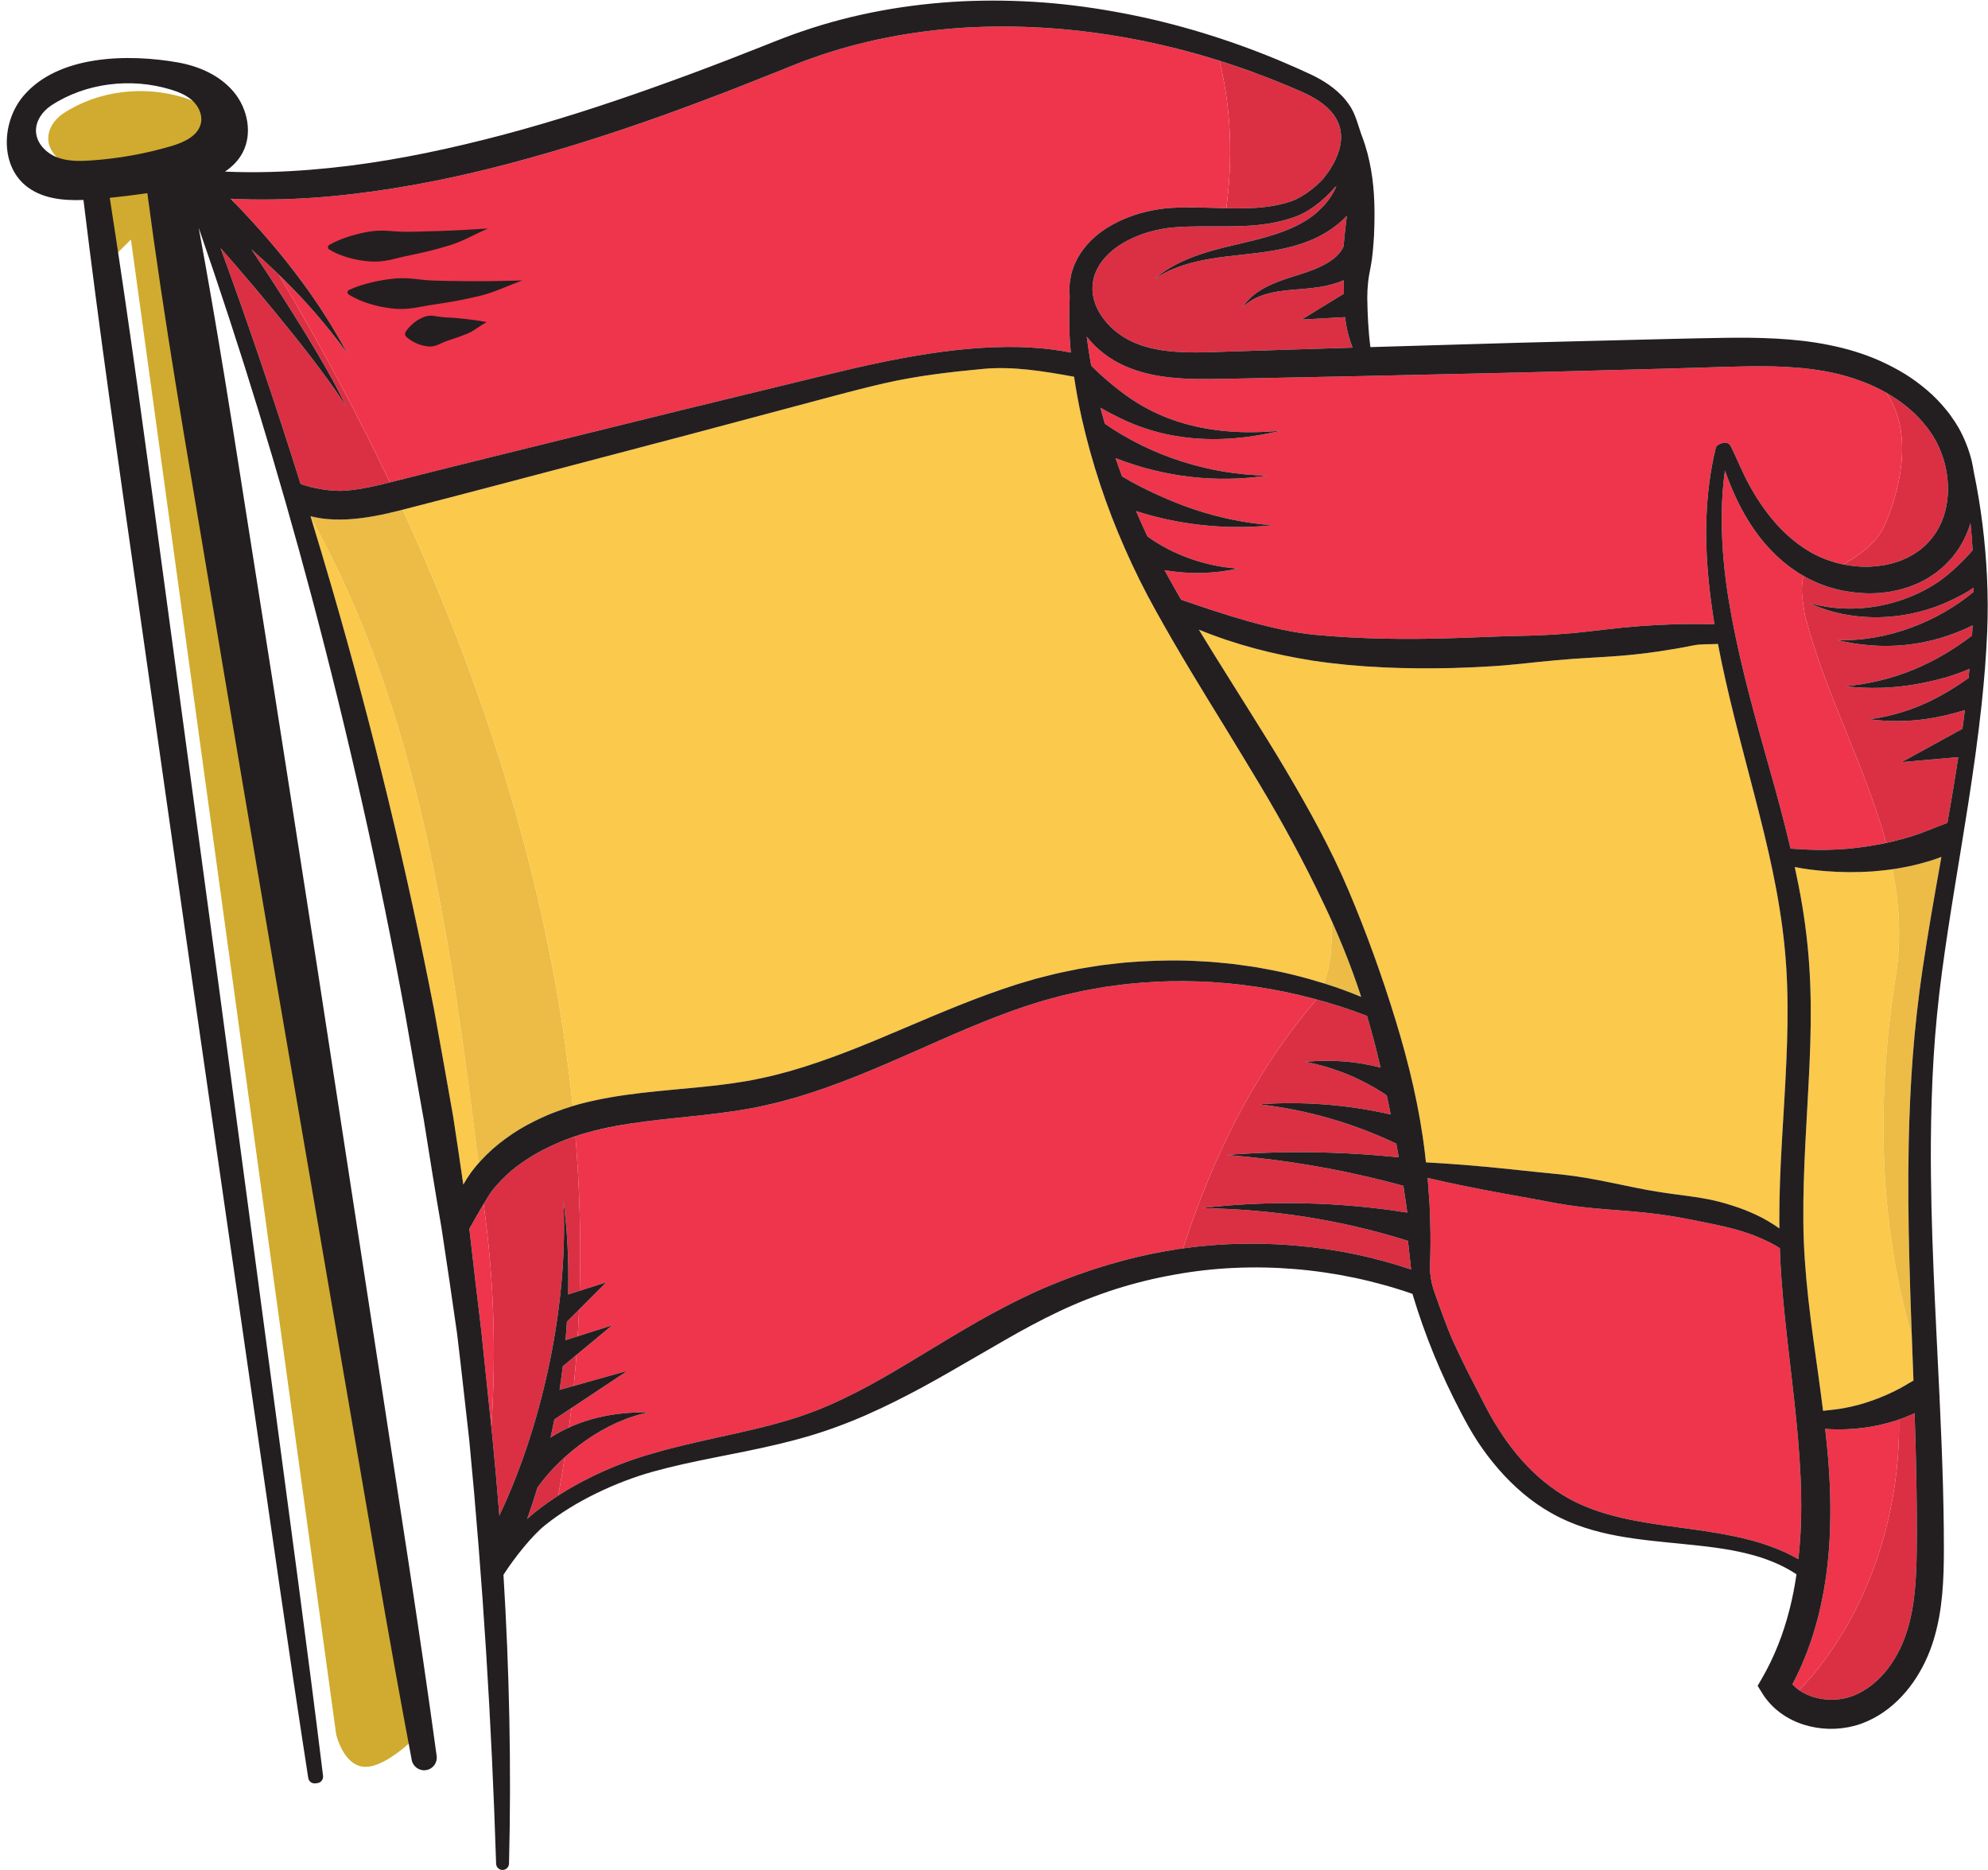<?xml version="1.0" encoding="UTF-8"?><svg xmlns="http://www.w3.org/2000/svg" xmlns:xlink="http://www.w3.org/1999/xlink" height="759.7" preserveAspectRatio="xMidYMid meet" version="1.0" viewBox="97.5 71.0 807.9 759.7" width="807.9" zoomAndPan="magnify"><g><g id="change1_1"><path d="M 820.711 440.262 C 822.391 450.625 823.438 460.996 823.773 471.477 C 824.133 481.953 823.895 492.496 823.414 503.078 C 822.492 524.238 820.52 545.578 820.59 567.219 C 820.594 568.184 820.621 569.148 820.633 570.113 C 820.551 570.055 820.473 569.988 820.391 569.93 C 817.492 567.902 814.43 566.074 811.238 564.602 C 808.051 563.121 804.785 561.812 801.469 560.793 C 798.164 559.719 794.82 558.832 791.461 558.191 C 784.734 556.895 778.016 556.32 771.461 555.234 C 764.887 554.207 758.375 552.738 751.844 551.414 C 745.312 550.074 738.762 548.883 732.141 548.18 L 722.203 547.184 L 712.27 546.141 C 705.652 545.41 699.02 544.805 692.371 544.273 C 687.25 543.883 682.129 543.504 676.984 543.246 C 676.848 542.055 676.715 540.863 676.59 539.672 C 674.414 521.207 670.047 503.051 664.598 485.309 C 659.152 467.551 652.855 450.074 645.609 432.945 C 638.363 415.793 629.289 399.504 619.898 383.641 C 615.215 375.691 610.301 367.91 605.438 360.133 L 590.871 336.871 C 588.793 333.523 586.738 330.168 584.703 326.809 C 599.473 332.891 615.113 336.898 630.883 339.398 C 649.734 342.23 668.781 342.848 687.641 342.414 C 692.355 342.285 697.066 342.07 701.766 341.805 C 706.469 341.574 711.145 341.164 715.82 340.668 C 725.164 339.641 734.492 338.734 743.855 338.234 C 748.535 337.949 753.215 337.695 757.879 337.277 C 762.543 336.867 767.191 336.312 771.824 335.629 C 776.453 334.938 781.078 334.168 785.676 333.211 C 788.801 332.578 792.301 332.82 795.656 332.629 C 796.586 337.523 797.609 342.391 798.707 347.234 C 801.062 357.703 803.719 368.098 806.418 378.418 C 811.762 399.07 817.449 419.52 820.711 440.262" fill="#fbc94b"/></g><g id="change1_2"><path d="M 232.617 310.625 C 248.922 366.844 262.746 423.809 273.922 481.312 C 276.574 495.715 279.086 510.141 281.652 524.562 C 283.07 533.793 284.449 543.035 285.777 552.281 C 286.645 550.777 287.559 549.301 288.551 547.879 C 289.613 546.398 290.766 545 291.961 543.645 C 280.645 453.066 268.227 361.051 223.883 281.375 C 226.855 291.105 229.785 300.852 232.617 310.625" fill="#fbc94b"/></g><g id="change2_1"><path d="M 261.164 278.086 C 260.754 278.191 260.344 278.301 259.93 278.406 C 253.199 280.094 246.195 281.59 238.816 282.004 C 235.129 282.188 231.34 282.133 227.5 281.512 C 226.234 281.312 224.957 281.051 223.684 280.723 C 223.75 280.941 223.816 281.156 223.883 281.375 C 268.227 361.051 280.645 453.066 291.961 543.645 C 293.773 541.578 295.707 539.633 297.73 537.801 C 301.125 534.82 304.77 532.195 308.562 529.859 C 312.383 527.582 316.344 525.609 320.395 523.883 C 323.633 522.562 326.922 521.402 330.246 520.383 C 321.844 437.082 296.594 355.082 261.164 278.086" fill="#ecbc46"/></g><g id="change1_3"><path d="M 638.699 445.18 C 637.562 442.652 636.402 440.137 635.211 437.641 C 627.469 421.336 618.859 405.445 609.496 389.828 C 604.801 382.035 600.098 374.215 595.301 366.422 C 590.523 358.613 585.676 350.82 580.957 342.918 C 576.234 335.016 571.582 327.043 567.105 318.949 C 562.598 310.883 558.418 302.445 554.672 293.938 C 547.121 276.898 541.234 259.145 537.117 240.977 C 535.863 235.379 534.836 229.73 533.984 224.059 C 522.016 221.887 509.43 219.754 497.324 220.852 C 484.043 222.086 470.004 223.691 456.895 226.719 C 450.336 228.227 443.801 229.891 437.27 231.629 L 417.578 236.883 L 378.199 247.387 L 299.371 268.141 C 286.637 271.457 273.918 274.836 261.164 278.086 C 296.594 355.082 321.844 437.082 330.246 520.383 C 331.102 520.117 331.961 519.859 332.82 519.613 C 337.062 518.488 341.27 517.594 345.488 516.848 C 353.922 515.391 362.312 514.527 370.582 513.762 C 378.848 512.996 387.004 512.285 394.996 511.164 C 398.984 510.578 402.934 509.949 406.832 509.059 C 410.758 508.289 414.637 507.211 418.52 506.176 C 434.023 501.742 449.145 495.488 464.336 488.996 C 479.531 482.535 494.938 475.953 511.027 470.844 L 517.105 469.047 C 519.121 468.414 521.203 467.98 523.246 467.434 C 527.336 466.32 531.504 465.566 535.645 464.699 C 537.723 464.316 539.816 464.016 541.902 463.668 L 545.035 463.168 L 548.184 462.801 C 550.285 462.562 552.383 462.293 554.48 462.09 L 560.805 461.629 C 569.234 461.145 577.691 461.031 586.113 461.59 C 590.328 461.742 594.52 462.273 598.719 462.656 L 604.98 463.523 C 606.023 463.676 607.07 463.809 608.109 463.98 L 611.219 464.562 C 619.465 465.988 627.59 468.062 635.57 470.535 C 638.461 462.676 638.891 454.012 638.699 445.18" fill="#fbc94b"/></g><g id="change2_2"><path d="M 650.672 476.008 C 647.266 465.52 643.219 455.234 638.699 445.18 C 638.891 454.012 638.461 462.676 635.57 470.535 C 635.629 470.555 635.684 470.57 635.742 470.586 C 640.809 472.148 645.777 473.992 650.672 476.008" fill="#ecbc46"/></g><g id="change1_4"><path d="M 868 467 C 870.258 452.051 869.328 437.895 866.547 424.156 C 863.875 424.539 861.199 424.832 858.523 425.039 C 852.117 425.488 845.719 425.426 839.363 424.934 C 835.184 424.57 830.984 424.117 826.871 423.246 C 827.992 428.383 829.016 433.551 829.883 438.758 C 831.668 449.438 832.785 460.316 833.164 471.148 C 833.57 481.984 833.336 492.777 832.863 503.492 C 831.906 524.926 830.16 546.129 830.359 567.152 C 830.477 588.121 833.551 609.016 836.516 630.172 C 837.164 634.824 837.785 639.496 838.367 644.184 C 841.262 643.859 844.113 643.621 846.941 643.078 C 850.883 642.367 854.734 641.312 858.461 639.973 C 862.195 638.672 865.797 637.055 869.266 635.258 L 871.824 633.832 C 872.656 633.32 873.48 632.801 874.34 632.344 C 874.59 632.188 874.852 632.047 875.109 631.902 C 874.891 625.891 874.664 619.871 874.441 613.855 C 860.902 567.203 860.02 516.883 868 467" fill="#fbc94b"/></g><g id="change2_3"><path d="M 873.184 535.199 C 873.438 523.496 873.949 511.785 874.832 500.094 C 875.727 488.406 877.047 476.707 878.746 465.125 C 881.016 449.707 883.742 434.414 886.453 419.16 C 885.098 419.664 883.738 420.18 882.355 420.594 C 880.781 421.039 879.219 421.539 877.637 421.938 C 873.965 422.902 870.262 423.621 866.547 424.156 C 869.328 437.895 870.258 452.051 868 467 C 860.02 516.883 860.902 567.203 874.441 613.855 C 873.477 587.719 872.637 561.504 873.184 535.199" fill="#ecbc46"/></g><g id="change3_1"><path d="M 888.176 260.789 C 887.535 257.777 886.473 254.863 885.188 252.082 C 884.84 251.402 884.531 250.691 884.156 250.027 L 882.996 248.051 C 882.145 246.762 881.289 245.441 880.289 244.234 C 878.355 241.773 876.188 239.465 873.777 237.395 C 870.773 234.785 867.465 232.484 863.945 230.496 C 874.551 245.465 870.621 266.914 864 283 C 860.66 291.348 853.914 295.98 846.688 300.344 C 849.02 300.82 851.391 301.062 853.746 301.215 C 855.297 301.23 856.848 301.309 858.383 301.152 C 859.91 301.113 861.402 300.852 862.902 300.66 C 863.406 300.594 863.902 300.484 864.398 300.359 C 865.395 300.113 866.422 299.965 867.371 299.609 L 869.52 298.93 L 871.57 298.055 C 871.906 297.902 872.262 297.777 872.59 297.609 L 873.551 297.074 C 874.188 296.707 874.867 296.414 875.473 296.004 L 877.273 294.773 L 877.727 294.469 L 878.137 294.117 L 878.953 293.41 C 880.113 292.531 881.016 291.402 882.02 290.371 C 882.891 289.234 883.828 288.137 884.539 286.871 C 887.641 281.98 889.062 275.969 889.156 269.902 C 889.145 266.859 888.82 263.797 888.176 260.789" fill="#db3044"/></g><g id="change4_1"><path d="M 864 283 C 870.621 266.914 874.551 245.465 863.945 230.496 C 861.84 229.305 859.66 228.227 857.426 227.258 C 851.422 224.703 845.141 222.852 838.602 221.738 C 832.074 220.586 825.383 220.074 818.625 219.879 C 811.863 219.691 805.023 219.871 798.117 220.055 C 791.199 220.258 784.223 220.531 777.273 220.695 L 735.535 221.82 C 721.625 222.219 707.711 222.52 693.801 222.832 L 652.059 223.766 L 610.316 224.617 C 603.34 224.758 596.445 224.914 589.402 224.988 C 582.336 225.039 575.02 224.898 567.605 223.582 C 563.906 222.93 560.195 221.93 556.598 220.523 C 552.969 219.117 549.41 217.152 546.281 214.773 C 543.637 212.773 541.23 210.438 539.145 207.797 C 539.348 209.371 539.559 210.945 539.789 212.516 C 540.141 214.867 540.531 217.215 540.957 219.555 C 545.578 224.266 552.277 229.777 557.227 233.098 C 562.895 236.91 569.141 239.977 575.777 242.145 C 582.41 244.324 589.402 245.652 596.512 246.234 C 603.629 246.816 610.855 246.668 618.062 245.969 C 611.023 247.652 603.812 248.816 596.477 249.234 C 589.148 249.648 581.695 249.301 574.312 247.961 C 566.93 246.637 559.645 244.266 552.77 240.918 C 549.684 239.418 547.137 238.098 544.734 236.648 C 544.938 237.422 545.121 238.199 545.328 238.969 C 545.699 240.371 546.102 241.766 546.496 243.16 C 565.277 256.148 588.504 263.809 612.512 264.223 C 591.773 267.289 570.945 264.938 550.859 257.152 C 551.711 259.637 552.586 262.109 553.504 264.566 C 562.062 269.715 573.496 274.828 582.559 277.879 C 592.785 281.316 603.547 283.562 614.547 284.398 C 603.574 285.566 592.336 285.32 581.18 283.719 C 573.781 282.648 566.414 280.969 559.176 278.641 C 560.672 282.113 562.223 285.562 563.832 288.98 C 574.105 296.305 586.922 301.051 600.574 302.004 C 591.062 304.125 580.871 304.395 570.75 302.664 C 572.699 306.289 574.746 309.855 576.816 313.477 C 577.039 313.863 577.27 314.246 577.492 314.637 C 594.363 320.469 615.023 327.359 632.188 328.941 C 650.434 330.633 668.84 330.879 687.309 330.277 C 696.547 330.047 705.801 329.516 715.098 329.359 C 724.395 329.211 733.688 328.656 742.938 327.562 C 747.562 327.051 752.184 326.449 756.816 326 C 761.449 325.531 766.098 325.184 770.758 324.941 C 775.422 324.707 780.09 324.527 784.781 324.527 C 787.93 324.512 791.082 324.543 794.246 324.676 C 793.742 321.617 793.277 318.551 792.875 315.469 C 791.461 304.766 790.645 293.922 790.926 283.059 C 791.191 272.859 792.387 262.641 794.836 252.707 C 795.098 251.645 799.422 249.398 800.871 252.309 C 803.664 257.906 805.883 263.73 808.934 269.051 C 812.219 274.934 816.105 280.367 820.527 285.145 C 822.773 287.504 825.168 289.672 827.707 291.613 C 828.336 292.109 829.008 292.543 829.648 293.012 C 830.297 293.477 830.945 293.934 831.637 294.328 L 833.668 295.566 L 835.75 296.625 C 836.098 296.797 836.438 296.984 836.789 297.148 L 837.871 297.594 C 838.598 297.883 839.309 298.199 840.035 298.473 C 841.535 298.914 842.984 299.504 844.52 299.824 C 845.234 300.023 845.961 300.191 846.688 300.344 C 853.914 295.98 860.66 291.348 864 283" fill="#ef354b"/></g><g id="change3_2"><path d="M 640.031 147.039 L 640.098 147.102 C 640.273 146.906 640.438 146.707 640.609 146.512 C 640.344 147.199 640.039 147.887 639.703 148.566 C 638.93 150.07 637.953 151.523 636.871 152.926 C 635.77 154.316 634.508 155.617 633.164 156.855 C 627.777 161.789 620.457 164.859 612.766 167.105 C 605.051 169.375 596.855 170.832 588.832 173.203 C 584.828 174.391 580.871 175.805 577.102 177.609 C 575.223 178.523 573.395 179.531 571.641 180.648 C 569.898 181.785 568.242 183.035 566.684 184.387 C 573.52 179.684 581.523 177.469 589.512 176.129 C 597.535 174.773 605.738 174.336 614.086 172.961 C 618.258 172.27 622.469 171.344 626.637 169.941 C 628.715 169.223 630.766 168.41 632.824 167.418 C 634.852 166.398 636.824 165.254 638.715 163.941 C 640.582 162.609 642.391 161.152 644.066 159.508 C 644.328 159.242 644.582 158.973 644.84 158.703 C 644.594 161.035 644.316 163.375 644.02 165.727 C 643.82 167.512 643.648 169.309 643.504 171.117 C 643.012 172.234 642.312 173.316 641.367 174.34 C 640.242 175.566 638.793 176.699 637.145 177.703 C 633.84 179.719 629.836 181.211 625.688 182.512 C 621.445 183.832 617.027 185.176 612.875 187.195 C 608.742 189.188 604.836 192.039 602.484 195.859 C 605.645 192.672 609.742 190.977 613.891 190.02 C 618.07 189.051 622.383 188.742 626.812 188.402 C 631.34 188.035 636.008 187.488 640.801 185.926 C 641.723 185.621 642.645 185.262 643.566 184.863 C 643.57 185.047 643.578 185.227 643.582 185.41 L 643.648 190.312 L 626.488 200.832 L 644.109 199.855 C 644.328 201.797 644.645 203.738 645.121 205.664 C 645.656 207.891 646.328 210.102 647.18 212.242 L 610.027 213.41 L 589.203 214.09 C 582.371 214.281 575.699 214.246 569.371 213.246 C 566.207 212.754 563.156 211.98 560.254 210.914 C 557.371 209.859 554.758 208.477 552.305 206.699 C 547.43 203.191 543.562 198.238 542.102 192.863 C 541.867 192.199 541.824 191.512 541.664 190.836 C 541.562 190.156 541.535 189.477 541.465 188.793 C 541.508 188.113 541.457 187.43 541.539 186.746 C 541.645 186.062 541.738 185.379 541.82 184.691 C 542.402 181.996 543.609 179.438 545.355 177.125 C 547.098 174.816 549.34 172.754 551.883 170.996 C 554.457 169.266 557.297 167.828 560.27 166.656 C 563.238 165.469 566.379 164.637 569.547 164.055 C 571.137 163.727 572.711 163.578 574.348 163.398 L 576.844 163.207 L 579.367 163.09 C 586.125 162.824 593.066 163.086 600.184 162.91 C 607.273 162.766 614.633 162.059 621.727 159.797 C 622.617 159.488 623.465 159.238 624.391 158.875 C 625.328 158.52 626.203 158.094 627.07 157.656 C 628.781 156.762 630.379 155.746 631.895 154.641 C 634.922 152.43 637.633 149.875 640.031 147.039" fill="#db3044"/></g><g id="change3_3"><path d="M 238.016 270.348 C 243.883 269.84 249.887 268.547 255.965 266.996 C 242.195 238.043 227.016 209.836 210.789 182.57 C 210.324 182.121 209.871 181.664 209.406 181.219 C 206.23 178.176 202.98 175.215 199.68 172.324 C 199.832 172.551 199.984 172.773 200.137 173.004 C 204.715 179.816 209.195 186.68 213.586 193.598 C 217.973 200.52 222.305 207.473 226.465 214.531 C 230.598 221.598 234.695 228.719 238.105 236.152 C 233.816 229.199 228.918 222.688 223.98 216.211 C 219.016 209.75 213.895 203.414 208.727 197.121 C 203.559 190.832 198.305 184.605 192.984 178.465 C 191.051 176.227 189.102 174.008 187.145 171.805 C 198.73 203.48 209.586 235.434 219.66 267.641 C 224.789 269.473 232.555 270.824 238.016 270.348" fill="#db3044"/></g><g id="change3_4"><path d="M 639.586 117.742 C 636.984 114.113 632.867 111.32 628.402 109.16 L 626.691 108.363 L 624.859 107.574 L 621.191 105.992 C 618.73 104.973 616.266 103.969 613.793 102.984 C 606.973 100.324 600.062 97.906 593.086 95.707 C 597.902 115.266 598.5 135.621 595.848 155.59 C 597.27 155.621 598.691 155.652 600.102 155.656 C 603.5 155.652 606.867 155.578 610.164 155.262 C 613.465 154.938 616.699 154.387 619.828 153.512 C 620.59 153.277 621.422 153.062 622.125 152.816 C 622.824 152.582 623.523 152.266 624.227 151.949 C 625.621 151.281 627 150.477 628.328 149.578 C 630.984 147.777 633.461 145.617 635.645 143.215 L 637.836 145.129 L 635.574 143.156 C 638.75 139.281 641.18 134.809 642.129 130.285 C 643.09 125.746 642.207 121.34 639.586 117.742" fill="#db3044"/></g><g id="change4_2"><path d="M 593.086 95.707 C 579.77 91.512 566.199 88.172 552.465 85.848 C 531.551 82.262 510.277 81.008 489.207 82.242 C 468.152 83.59 447.273 87.547 427.516 94.633 C 426.285 95.078 425.039 95.496 423.816 95.969 L 420.16 97.406 C 417.754 98.34 415.184 99.398 412.691 100.398 C 407.672 102.414 402.641 104.41 397.598 106.379 C 387.512 110.312 377.367 114.137 367.16 117.801 C 346.734 125.094 326.027 131.738 304.977 137.32 C 283.934 142.914 262.484 147.277 240.727 149.84 C 229.852 151.121 218.891 151.898 207.895 152.031 C 202.527 152.102 197.148 152.02 191.77 151.773 C 192.113 152.309 192.453 152.844 192.797 153.379 C 194.914 155.559 197.016 157.758 199.07 159.988 C 204.203 165.547 209.141 171.273 213.84 177.176 C 218.531 183.086 223.02 189.133 227.172 195.395 C 231.324 201.656 235.18 208.086 238.719 214.656 C 234.332 208.613 229.68 202.801 224.793 197.223 C 220.328 192.129 215.621 187.27 210.789 182.57 C 227.016 209.836 242.195 238.043 255.965 266.996 C 256.297 266.91 256.625 266.828 256.957 266.742 C 270.117 263.379 283.316 260.16 296.496 256.867 L 375.637 237.344 L 435.039 222.895 C 441.672 221.277 448.34 219.727 455.051 218.328 C 468.477 215.543 482.086 213.273 495.898 212.355 C 502.805 211.934 509.754 211.762 516.703 212.223 C 522.062 212.527 527.422 213.188 532.711 214.254 C 532.68 213.973 532.637 213.691 532.609 213.41 C 531.895 206.395 531.957 198.715 532.211 191.355 C 532.145 190.551 532.102 189.742 532.062 188.938 C 532.121 187.887 532.113 186.816 532.258 185.777 L 532.492 184.387 L 532.781 182.676 C 533.766 178.578 535.734 174.777 538.27 171.617 C 540.809 168.441 543.852 165.852 547.09 163.746 C 550.355 161.68 553.805 160.062 557.344 158.781 C 560.875 157.488 564.523 156.621 568.211 156.051 C 570.039 155.73 571.938 155.59 573.766 155.449 L 576.477 155.316 L 579.172 155.262 C 584.848 155.199 590.398 155.469 595.848 155.59 C 598.5 135.621 597.902 115.266 593.086 95.707" fill="#ef354b"/></g><g id="change4_3"><path d="M 191.219 151.75 C 191.75 152.289 192.27 152.84 192.797 153.379 C 192.453 152.844 192.113 152.309 191.77 151.773 C 191.586 151.766 191.402 151.762 191.219 151.75" fill="#ef354b"/></g><g id="change3_5"><path d="M 322.773 647.688 C 322.293 650.141 321.781 652.59 321.238 655.031 C 323.676 653.492 326.172 652.156 328.719 650.992 C 329.066 648.359 329.398 645.723 329.703 643.086 L 322.773 647.688" fill="#db3044"/></g><g id="change3_6"><path d="M 326.219 626.094 C 326.016 627.766 325.801 629.438 325.566 631.105 C 325.352 632.637 325.125 634.164 324.891 635.691 L 330.672 634.066 C 331.082 629.883 331.434 625.695 331.746 621.508 L 326.219 626.094" fill="#db3044"/></g><g id="change4_4"><path d="M 561.41 470.254 L 555.363 470.801 C 553.352 471.031 551.348 471.328 549.344 471.59 L 546.332 471.996 L 543.348 472.527 C 541.355 472.895 539.359 473.215 537.379 473.617 C 533.438 474.523 529.469 475.309 525.59 476.441 C 523.645 476.996 521.676 477.441 519.754 478.086 L 513.961 479.91 C 506.273 482.508 498.676 485.477 491.121 488.637 C 483.559 491.789 476.051 495.199 468.461 498.527 C 453.312 505.211 437.859 511.848 421.578 516.715 C 417.484 517.863 413.395 519.047 409.207 519.922 C 405.051 520.922 400.828 521.648 396.641 522.312 C 388.254 523.59 379.922 524.406 371.723 525.266 C 357.734 526.73 343.988 528.41 331.363 532.617 C 333.051 553.504 333.652 574.457 333.082 595.426 L 343.867 591.992 L 332.816 603.043 C 332.668 606.668 332.488 610.289 332.266 613.914 L 346.266 609.457 L 331.746 621.508 C 331.434 625.695 331.082 629.883 330.672 634.066 L 352.52 627.934 L 329.703 643.086 C 329.398 645.723 329.066 648.359 328.719 650.992 C 338.797 646.395 349.703 644.621 361.172 644.809 C 348.887 647.211 336.66 654.32 327.008 663.051 C 326.199 668.258 325.305 673.461 324.34 678.66 C 328.383 676.047 332.566 673.672 336.855 671.527 C 344.617 667.641 352.727 664.438 361.062 661.988 C 369.328 659.5 377.688 657.566 385.984 655.719 C 394.285 653.879 402.535 652.117 410.625 650.023 C 414.656 648.934 418.656 647.785 422.578 646.48 C 426.488 645.137 430.348 643.707 434.129 642.047 C 441.711 638.766 449.07 634.922 456.324 630.801 C 463.57 626.66 470.727 622.266 477.969 617.902 C 485.203 613.52 492.516 609.137 500.051 605.012 C 507.602 600.922 515.332 597.008 523.359 593.629 C 539.402 586.898 556.145 581.805 573.309 578.973 C 574.957 578.691 576.613 578.445 578.27 578.215 C 590.223 541.316 607.211 506.457 632.57 477.086 C 609.41 470.781 585.266 468.348 561.41 470.254" fill="#ef354b"/></g><g id="change3_7"><path d="M 669.684 575.141 C 642.48 566.559 615.004 562.344 585.93 561.82 C 613.41 558.637 641.578 559.223 669.395 563.66 L 669.094 561.367 L 668.105 554.648 C 668.02 554.027 667.922 553.41 667.828 552.789 C 644.504 546.387 620.391 542.152 595.918 540.246 C 619.07 538.473 642.539 538.785 665.953 541.219 C 665.617 539.359 665.277 537.5 664.938 535.641 C 647.691 527.41 628.801 521.91 609.215 519.652 C 626.863 518.383 644.938 519.742 662.656 523.785 C 662.145 521.203 661.637 518.625 661.07 516.055 C 651.363 509.469 640.012 504.684 627.832 502.379 C 638.547 501.504 648.43 502.039 658.562 504.777 C 658.293 503.664 658.016 502.551 657.75 501.438 C 657.203 499.242 656.727 497.031 656.129 494.855 L 654.355 488.309 C 653.938 486.785 653.492 485.27 653.051 483.754 C 646.336 481.184 639.496 478.969 632.57 477.086 C 607.211 506.457 590.223 541.316 578.27 578.215 C 585.223 577.234 592.227 576.645 599.238 576.391 C 603.582 576.273 607.926 576.23 612.27 576.383 C 614.441 576.41 616.605 576.566 618.777 576.66 C 620.941 576.836 623.109 576.941 625.27 577.18 C 641.266 578.637 655.773 581.672 670.961 586.762 C 670.547 582.879 670.133 579.004 669.684 575.141" fill="#db3044"/></g><g id="change3_8"><path d="M 315.961 675.277 C 314.668 679.578 313.258 683.855 311.727 688.102 C 312.734 687.215 313.754 686.344 314.793 685.504 C 317.863 683.051 321.059 680.777 324.34 678.66 C 325.305 673.461 326.199 668.258 327.008 663.051 C 322.754 666.898 318.996 671.062 315.961 675.277" fill="#db3044"/></g><g id="change4_5"><path d="M 294.027 560.195 C 292.176 563.289 290.016 567.055 288.242 570.23 L 290.496 589.859 L 293.094 611.664 L 297.18 650.844 C 299.16 620.855 298.293 590.641 294.027 560.195" fill="#ef354b"/></g><g id="change3_9"><path d="M 331.363 532.617 C 329.215 533.336 327.098 534.117 325.016 534.988 C 321.457 536.516 317.973 538.18 314.672 540.113 C 311.398 542.086 308.234 544.199 305.352 546.617 C 302.496 549.055 299.91 551.738 297.582 554.609 C 296.887 555.516 295.562 557.625 294.027 560.195 C 298.293 590.641 299.16 620.855 297.18 650.844 L 297.648 655.344 C 298.684 665.809 299.609 676.285 300.426 686.773 C 303.898 679.457 306.996 671.914 309.75 664.227 C 313.738 653.09 317.035 641.648 319.664 630.031 C 322.277 618.414 324.23 606.613 325.43 594.715 C 326.617 582.812 327.062 570.805 326.457 558.789 C 328.059 570.711 328.625 582.801 328.426 594.891 C 328.41 595.566 328.391 596.242 328.371 596.922 L 333.082 595.426 C 333.652 574.457 333.051 553.504 331.363 532.617" fill="#db3044"/></g><g id="change3_10"><path d="M 327.898 607.965 C 327.742 610.473 327.551 612.98 327.332 615.484 L 332.266 613.914 C 332.488 610.289 332.668 606.668 332.816 603.043 L 327.898 607.965" fill="#db3044"/></g><g id="change4_6"><path d="M 822.488 701.469 C 820.359 700.512 818.195 699.645 816 698.906 C 814.91 698.516 813.812 698.145 812.707 697.816 C 811.605 697.461 810.496 697.145 809.383 696.852 C 800.48 694.48 791.461 693.145 782.562 691.938 C 773.664 690.75 764.848 689.609 756.359 687.629 C 747.887 685.66 739.758 682.824 732.641 678.414 C 725.504 674.008 719.172 668.27 713.77 661.699 C 711.062 658.418 708.598 654.926 706.312 651.305 L 704.625 648.57 L 703.016 645.785 L 701.488 642.949 L 699.945 639.988 L 693.875 628.129 C 691.887 624.172 689.977 620.191 688.145 616.191 C 685.777 611.02 682.395 601.586 680.297 595.562 C 679.062 592.023 678.508 588.293 678.652 584.551 C 678.875 578.852 678.91 573.137 678.711 567.43 C 678.629 565.113 678.582 562.789 678.469 560.473 L 677.973 553.531 C 677.902 552.211 677.793 550.895 677.672 549.582 C 682.168 550.633 686.68 551.598 691.191 552.543 C 697.719 553.895 704.262 555.168 710.816 556.32 L 720.645 558.098 L 730.465 559.922 C 737.02 561.102 743.641 561.789 750.285 562.328 C 756.926 562.887 763.59 563.301 770.188 564.152 C 776.809 564.957 783.277 566.188 789.602 567.508 C 795.945 568.75 802.184 570.066 808.117 572.152 C 811.109 573.145 813.953 574.426 816.766 575.809 C 818.152 576.504 819.492 577.273 820.809 578.098 C 820.867 579.887 820.918 581.68 821.008 583.465 C 821.297 588.871 821.707 594.258 822.203 599.617 C 823.227 610.34 824.477 620.98 825.703 631.547 C 826.922 642.117 828.078 652.621 828.773 663.098 C 829.496 673.559 829.77 683.973 829.188 694.309 C 828.992 697.703 828.715 701.094 828.352 704.461 C 826.438 703.371 824.48 702.371 822.488 701.469" fill="#ef354b"/></g><g id="change4_7"><path d="M 869.242 647.699 C 866.625 648.602 863.965 649.367 861.281 649.977 C 856.844 650.938 852.344 651.492 847.852 651.676 C 844.977 651.766 842.086 651.797 839.23 651.492 C 839.629 655.055 840.004 658.625 840.32 662.211 C 841.273 673.004 841.598 683.949 841.105 694.91 C 840.617 705.875 839.148 716.887 836.426 727.688 C 834.02 737.195 830.578 746.547 825.906 755.312 C 826.734 756.191 827.672 756.988 828.688 757.699 C 855.66 729.309 869.859 687.777 869.242 647.699" fill="#ef354b"/></g><g id="change3_11"><path d="M 876.328 674.93 C 876.18 665.02 875.902 655.094 875.57 645.16 L 874.262 645.762 C 872.613 646.484 870.938 647.113 869.242 647.699 C 869.859 687.777 855.66 729.309 828.688 757.699 C 830.34 758.848 832.211 759.766 834.23 760.402 C 838.645 761.824 843.637 761.941 848.145 760.77 C 849.281 760.465 850.34 760.102 851.438 759.629 C 852.543 759.152 853.621 758.605 854.672 757.992 C 856.77 756.77 858.738 755.266 860.559 753.551 C 864.207 750.117 867.215 745.82 869.52 741.145 C 871.828 736.473 873.355 731.355 874.41 726.016 C 875.449 720.684 875.945 715.137 876.203 709.5 C 876.465 703.867 876.457 698.082 876.477 692.293 C 876.473 686.512 876.43 680.723 876.328 674.93" fill="#db3044"/></g><g id="change4_8"><path d="M 830.516 305.02 L 828.648 303.945 L 826.297 302.355 C 825.5 301.84 824.754 301.262 824.012 300.676 C 823.277 300.086 822.512 299.531 821.805 298.91 C 818.953 296.449 816.352 293.754 813.969 290.91 C 809.258 285.184 805.527 278.844 802.555 272.301 C 801.023 268.973 799.688 265.586 798.5 262.164 C 798.258 263.926 798.039 265.691 797.859 267.461 C 797.352 272.656 797.156 277.887 797.191 283.117 C 797.281 293.582 798.289 304.047 799.965 314.434 C 803.367 335.211 808.855 355.711 814.625 376.191 C 817.516 386.445 820.438 396.73 823.055 407.145 C 823.777 410.023 824.484 412.914 825.172 415.809 C 830.016 416.074 834.812 416.406 839.645 416.293 C 845.594 416.191 851.523 415.656 857.352 414.711 C 859.59 414.367 861.805 413.938 864.004 413.465 C 855.633 382.52 839.375 353.211 831 321 C 830.238 315.672 828.906 310.348 830.516 305.02" fill="#ef354b"/></g><g id="change3_12"><path d="M 878.531 409.348 L 882.531 407.789 C 883.855 407.27 885.152 406.711 886.5 406.238 C 887.297 405.93 888.094 405.621 888.898 405.328 C 889.434 402.289 889.957 399.25 890.473 396.211 C 891.465 390.344 892.426 384.477 893.328 378.602 L 870.316 380.645 L 895.008 367.094 C 895.355 364.562 895.691 362.031 896.016 359.5 C 890.84 361.094 885.562 362.367 880.23 363.117 C 872.504 364.223 864.766 364.188 857.297 363.25 C 864.762 362.188 871.965 360.223 878.637 357.332 C 885.32 354.453 891.496 350.707 897.414 346.52 L 897.48 346.652 C 897.613 345.363 897.738 344.07 897.859 342.781 C 890.902 345.711 884.574 347.453 876.645 348.895 C 866.84 350.691 856.918 350.934 847.32 349.809 C 856.949 348.934 866.309 346.684 874.98 343.129 C 883.641 339.594 891.609 334.816 898.902 329.23 C 898.938 328.594 898.992 327.961 899.027 327.324 C 899.07 326.578 899.102 325.836 899.137 325.09 C 881.238 333.941 862.527 335.438 844.023 331.031 C 864.188 331.844 885.121 323.535 899.539 311.473 C 899.547 310.902 899.543 310.336 899.543 309.766 C 896.547 311.895 893.484 313.445 889.645 315.234 C 883.508 318.086 877.059 319.965 870.551 320.965 C 864.039 321.957 857.457 322.051 851.047 321.234 C 844.641 320.418 838.395 318.668 832.703 315.922 C 838.758 317.734 845.031 318.434 851.195 318.238 C 857.363 318.043 863.438 316.965 869.195 315.117 C 874.953 313.27 880.398 310.66 885.258 307.375 C 889.539 304.484 895.52 298.895 899.145 294.543 C 898.941 290.871 898.652 287.203 898.277 283.551 C 897.32 286.742 895.984 289.844 894.203 292.754 C 893.207 294.523 891.941 296.145 890.66 297.727 C 889.262 299.207 887.922 300.766 886.312 302.016 L 885.145 302.996 L 884.555 303.484 L 883.93 303.914 L 881.406 305.609 C 880.562 306.16 879.648 306.586 878.77 307.07 L 877.43 307.766 C 876.98 307.984 876.512 308.152 876.051 308.348 L 873.273 309.453 L 870.434 310.305 C 869.488 310.617 868.527 310.805 867.562 310.996 C 866.602 311.176 865.645 311.426 864.676 311.539 C 862.738 311.77 860.805 312.043 858.863 312.031 C 856.922 312.145 854.996 312.004 853.07 311.906 C 849.238 311.539 845.43 310.949 841.762 309.809 C 839.898 309.34 838.125 308.582 836.328 307.918 C 835.445 307.539 834.582 307.113 833.711 306.711 L 832.41 306.094 C 831.984 305.867 831.57 305.621 831.148 305.387 L 830.516 305.02 C 828.906 310.348 830.238 315.672 831 321 C 839.375 353.211 855.633 382.52 864.004 413.465 C 867.543 412.707 871.031 411.812 874.441 410.75 C 875.824 410.324 877.172 409.809 878.531 409.348" fill="#db3044"/></g><g id="change5_1"><path d="M 166.273 142.375 L 267.586 775.637 C 267.586 775.637 255.062 788.836 246.086 788.836 C 237.105 788.836 234.113 775.637 234.113 775.637 L 150.711 168.312 L 144.027 174.996 L 136.348 146.512 L 166.273 142.375" fill="#d0ab2f"/></g><g id="change5_2"><path d="M 125.52 138.031 C 121.137 136.297 117.328 132.336 117.117 127.625 C 116.926 123.359 119.711 119.391 123.281 117.043 C 137.375 107.777 155.855 105.668 171.891 110.562 C 175.07 111.531 178.246 112.809 180.699 115.055 C 183.152 117.297 184.777 120.676 184.191 123.949 C 183.234 129.312 177.281 132.016 172.055 133.551 C 161.449 136.668 150.508 138.621 139.48 139.371 C 134.777 139.691 129.902 139.766 125.52 138.031" fill="#d0ab2f"/></g><g id="change6_1"><path d="M 278.145 199.914 C 276.727 199.859 275.27 199.531 273.836 199.336 C 272.395 199.133 271.004 199.285 269.664 199.828 C 268.324 200.359 267.016 201.113 265.738 202.125 C 264.582 203.066 263.445 204.172 262.379 205.777 C 262.164 206.102 262.082 206.496 262.133 206.883 C 262.184 207.266 262.367 207.629 262.66 207.883 C 264.109 209.156 265.492 209.926 266.852 210.531 C 268.352 211.176 269.812 211.559 271.246 211.723 C 272.68 211.898 274.062 211.684 275.398 211.113 C 276.734 210.547 278.055 209.852 279.41 209.43 C 282.117 208.582 284.812 207.617 287.492 206.539 C 290.172 205.441 292.691 203.176 295.34 201.867 C 292.441 201.293 289.574 200.953 286.703 200.594 C 283.836 200.25 280.98 200.023 278.145 199.914 Z M 287.445 185.238 L 283.008 185.172 L 278.582 185.125 L 274.168 185.012 C 272.695 184.965 271.227 184.852 269.754 184.723 L 265.352 184.254 C 262.426 183.938 259.52 183.945 256.598 184.301 C 255.141 184.477 253.676 184.676 252.211 184.953 C 250.742 185.211 249.27 185.512 247.789 185.902 C 246.309 186.27 244.816 186.691 243.316 187.215 C 241.984 187.676 240.645 188.172 239.285 188.836 C 238.961 188.996 238.742 189.328 238.719 189.691 L 238.719 189.695 C 238.695 190.07 238.875 190.434 239.191 190.633 C 241.902 192.348 244.691 193.469 247.504 194.379 C 249 194.844 250.508 195.223 252.016 195.555 C 253.527 195.863 255.047 196.098 256.566 196.301 C 258.086 196.465 259.605 196.551 261.129 196.531 C 262.648 196.492 264.168 196.344 265.684 196.129 C 268.711 195.652 271.719 195.004 274.727 194.598 L 279.23 193.895 L 283.715 193.121 L 288.172 192.191 L 292.605 191.195 C 298.496 189.746 304.109 186.957 309.812 184.949 C 303.793 185.086 297.836 185.262 291.891 185.238 Z M 231.277 172.344 C 233.836 173.922 236.445 174.906 239.07 175.684 C 240.469 176.078 241.867 176.387 243.273 176.652 C 244.68 176.891 246.086 177.055 247.492 177.191 C 248.898 177.289 250.305 177.305 251.703 177.219 C 253.105 177.113 254.492 176.898 255.879 176.621 C 258.641 176.02 261.375 175.246 264.121 174.719 L 268.227 173.836 L 272.312 172.891 L 276.363 171.797 L 280.387 170.637 C 285.723 168.98 290.723 166.012 295.852 163.828 C 290.312 164.16 284.844 164.535 279.379 164.723 L 275.293 164.887 L 271.215 164.988 L 267.148 165.109 L 263.094 165.172 C 261.742 165.184 260.387 165.129 259.031 165.062 L 254.973 164.773 C 252.27 164.586 249.609 164.719 246.949 165.203 C 245.621 165.441 244.289 165.711 242.957 166.055 C 241.625 166.379 240.289 166.746 238.949 167.203 C 237.605 167.637 236.258 168.133 234.902 168.727 C 233.707 169.246 232.5 169.809 231.285 170.535 C 230.984 170.715 230.797 171.047 230.793 171.398 L 230.789 171.449 C 230.785 171.812 230.969 172.156 231.277 172.344 Z M 897.48 346.652 C 897.613 345.363 897.738 344.07 897.859 342.781 C 890.902 345.711 884.574 347.453 876.645 348.895 C 866.84 350.691 856.918 350.934 847.32 349.809 C 856.949 348.934 866.309 346.684 874.98 343.129 C 883.641 339.594 891.609 334.816 898.902 329.23 C 898.938 328.594 898.992 327.961 899.027 327.324 C 899.07 326.578 899.102 325.836 899.137 325.09 C 881.238 333.941 862.527 335.438 844.023 331.031 C 864.188 331.844 885.121 323.535 899.539 311.473 C 899.547 310.902 899.543 310.336 899.543 309.766 C 896.547 311.895 893.484 313.445 889.645 315.234 C 883.508 318.086 877.059 319.965 870.551 320.965 C 864.039 321.957 857.457 322.051 851.047 321.234 C 844.641 320.418 838.395 318.668 832.703 315.922 C 838.758 317.734 845.031 318.434 851.195 318.238 C 857.363 318.043 863.438 316.965 869.195 315.117 C 874.953 313.27 880.398 310.66 885.258 307.375 C 889.539 304.484 895.52 298.895 899.145 294.543 C 898.941 290.871 898.652 287.203 898.277 283.551 C 897.32 286.742 895.984 289.844 894.203 292.754 C 893.207 294.523 891.941 296.145 890.66 297.727 C 889.262 299.207 887.922 300.766 886.312 302.016 L 885.145 302.996 L 884.555 303.484 L 883.93 303.914 L 881.406 305.609 C 880.562 306.16 879.648 306.586 878.77 307.07 L 877.43 307.766 C 876.98 307.984 876.512 308.152 876.051 308.348 L 873.273 309.453 L 870.434 310.305 C 869.488 310.617 868.527 310.805 867.562 310.996 C 866.602 311.176 865.645 311.426 864.676 311.539 C 862.738 311.77 860.805 312.043 858.863 312.031 C 856.922 312.145 854.996 312.004 853.07 311.906 C 849.238 311.539 845.43 310.949 841.762 309.809 C 839.898 309.34 838.125 308.582 836.328 307.918 C 835.445 307.539 834.582 307.113 833.711 306.711 L 832.41 306.094 C 831.984 305.867 831.57 305.621 831.148 305.387 L 828.648 303.945 L 826.297 302.355 C 825.5 301.84 824.754 301.262 824.012 300.676 C 823.277 300.086 822.512 299.531 821.805 298.91 C 818.953 296.449 816.352 293.754 813.969 290.91 C 809.258 285.184 805.527 278.844 802.555 272.301 C 801.023 268.973 799.688 265.586 798.5 262.164 C 798.258 263.926 798.039 265.691 797.859 267.461 C 797.352 272.656 797.156 277.887 797.191 283.117 C 797.281 293.582 798.289 304.047 799.965 314.434 C 803.367 335.211 808.855 355.711 814.625 376.191 C 817.516 386.445 820.438 396.73 823.055 407.145 C 823.777 410.023 824.484 412.914 825.172 415.809 C 830.016 416.074 834.812 416.406 839.645 416.293 C 845.594 416.191 851.523 415.656 857.352 414.711 C 863.184 413.809 868.914 412.473 874.441 410.75 C 875.824 410.324 877.172 409.809 878.531 409.348 L 882.531 407.789 C 883.855 407.27 885.152 406.711 886.5 406.238 C 887.297 405.93 888.094 405.621 888.898 405.328 C 889.434 402.289 889.957 399.25 890.473 396.211 C 891.465 390.344 892.426 384.477 893.328 378.602 L 870.316 380.645 L 895.008 367.094 C 895.355 364.562 895.691 362.031 896.016 359.5 C 890.84 361.094 885.562 362.367 880.23 363.117 C 872.504 364.223 864.766 364.188 857.297 363.25 C 864.762 362.188 871.965 360.223 878.637 357.332 C 885.32 354.453 891.496 350.707 897.414 346.52 Z M 886.453 419.16 C 885.098 419.664 883.738 420.18 882.355 420.594 C 880.781 421.039 879.219 421.539 877.637 421.938 C 871.324 423.594 864.918 424.547 858.523 425.039 C 852.117 425.488 845.719 425.426 839.363 424.934 C 835.184 424.57 830.984 424.117 826.871 423.246 C 827.992 428.383 829.016 433.551 829.883 438.758 C 831.668 449.438 832.785 460.316 833.164 471.148 C 833.57 481.984 833.336 492.777 832.863 503.492 C 831.906 524.926 830.16 546.129 830.359 567.152 C 830.477 588.121 833.551 609.016 836.516 630.172 C 837.164 634.824 837.785 639.496 838.367 644.184 C 841.262 643.859 844.113 643.621 846.941 643.078 C 850.883 642.367 854.734 641.312 858.461 639.973 C 862.195 638.672 865.797 637.055 869.266 635.258 L 871.824 633.832 C 872.656 633.32 873.48 632.801 874.34 632.344 C 874.59 632.188 874.852 632.047 875.109 631.902 C 873.934 599.789 872.512 567.562 873.184 535.199 C 873.438 523.496 873.949 511.785 874.832 500.094 C 875.727 488.406 877.047 476.707 878.746 465.125 C 881.016 449.707 883.742 434.414 886.453 419.16 Z M 876.477 692.293 C 876.473 686.512 876.43 680.723 876.328 674.93 C 876.18 665.02 875.902 655.094 875.57 645.16 L 874.262 645.762 C 870.07 647.602 865.703 648.973 861.281 649.977 C 856.844 650.938 852.344 651.492 847.852 651.676 C 844.977 651.766 842.086 651.797 839.23 651.492 C 839.629 655.055 840.004 658.625 840.32 662.211 C 841.273 673.004 841.598 683.949 841.105 694.91 C 840.617 705.875 839.148 716.887 836.426 727.688 C 834.02 737.195 830.578 746.547 825.906 755.312 C 828.074 757.605 830.961 759.375 834.23 760.402 C 838.645 761.824 843.637 761.941 848.145 760.77 C 849.281 760.465 850.34 760.102 851.438 759.629 C 852.543 759.152 853.621 758.605 854.672 757.992 C 856.77 756.77 858.738 755.266 860.559 753.551 C 864.207 750.117 867.215 745.82 869.52 741.145 C 871.828 736.473 873.355 731.355 874.41 726.016 C 875.449 720.684 875.945 715.137 876.203 709.5 C 876.465 703.867 876.457 698.082 876.477 692.293 Z M 828.352 704.461 C 828.715 701.094 828.992 697.703 829.188 694.309 C 829.77 683.973 829.496 673.559 828.773 663.098 C 828.078 652.621 826.922 642.117 825.703 631.547 C 824.477 620.98 823.227 610.34 822.203 599.617 C 821.707 594.258 821.297 588.871 821.008 583.465 C 820.918 581.68 820.867 579.887 820.809 578.098 C 819.492 577.273 818.152 576.504 816.766 575.809 C 813.953 574.426 811.109 573.145 808.117 572.152 C 802.184 570.066 795.945 568.75 789.602 567.508 C 783.277 566.188 776.809 564.957 770.188 564.152 C 763.59 563.301 756.926 562.887 750.285 562.328 C 743.641 561.789 737.02 561.102 730.465 559.922 L 720.645 558.098 L 710.816 556.32 C 704.262 555.168 697.719 553.895 691.191 552.543 C 686.68 551.598 682.168 550.633 677.672 549.582 C 677.793 550.895 677.902 552.211 677.973 553.531 L 678.469 560.473 C 678.582 562.789 678.629 565.113 678.711 567.43 C 678.91 573.137 678.875 578.852 678.652 584.551 C 678.508 588.293 679.062 592.023 680.297 595.562 C 682.395 601.586 685.777 611.02 688.145 616.191 C 689.977 620.191 691.887 624.172 693.875 628.129 L 699.945 639.988 L 701.488 642.949 L 703.016 645.785 L 704.625 648.57 L 706.312 651.305 C 708.598 654.926 711.062 658.418 713.77 661.699 C 719.172 668.27 725.504 674.008 732.641 678.414 C 739.758 682.824 747.887 685.66 756.359 687.629 C 764.848 689.609 773.664 690.75 782.562 691.938 C 791.461 693.145 800.48 694.48 809.383 696.852 C 810.496 697.145 811.605 697.461 812.707 697.816 C 813.812 698.145 814.91 698.516 816 698.906 C 818.195 699.645 820.359 700.512 822.488 701.469 C 824.48 702.371 826.438 703.371 828.352 704.461 Z M 625.27 577.18 C 641.266 578.637 655.773 581.672 670.961 586.762 C 670.547 582.879 670.133 579.004 669.684 575.141 C 642.48 566.559 615.004 562.344 585.93 561.82 C 613.41 558.637 641.578 559.223 669.395 563.66 L 669.094 561.367 L 668.105 554.648 C 668.02 554.027 667.922 553.41 667.828 552.789 C 644.504 546.387 620.391 542.152 595.918 540.246 C 619.07 538.473 642.539 538.785 665.953 541.219 C 665.617 539.359 665.277 537.5 664.938 535.641 C 647.691 527.41 628.801 521.91 609.215 519.652 C 626.863 518.383 644.938 519.742 662.656 523.785 C 662.145 521.203 661.637 518.625 661.07 516.055 C 651.363 509.469 640.012 504.684 627.832 502.379 C 638.547 501.504 648.43 502.039 658.562 504.777 C 658.293 503.664 658.016 502.551 657.75 501.438 C 657.203 499.242 656.727 497.031 656.129 494.855 L 654.355 488.309 C 653.938 486.785 653.492 485.27 653.051 483.754 C 623.887 472.598 592.398 467.777 561.41 470.254 L 555.363 470.801 C 553.352 471.031 551.348 471.328 549.344 471.59 L 546.332 471.996 L 543.348 472.527 C 541.355 472.895 539.359 473.215 537.379 473.617 C 533.438 474.523 529.469 475.309 525.59 476.441 C 523.645 476.996 521.676 477.441 519.754 478.086 L 513.961 479.91 C 506.273 482.508 498.676 485.477 491.121 488.637 C 483.559 491.789 476.051 495.199 468.461 498.527 C 453.312 505.211 437.859 511.848 421.578 516.715 C 417.484 517.863 413.395 519.047 409.207 519.922 C 405.051 520.922 400.828 521.648 396.641 522.312 C 388.254 523.59 379.922 524.406 371.723 525.266 C 355.352 526.977 339.312 528.977 325.016 534.988 C 321.457 536.516 317.973 538.18 314.672 540.113 C 311.398 542.086 308.234 544.199 305.352 546.617 C 302.496 549.055 299.91 551.738 297.582 554.609 C 296.047 556.605 291.488 564.414 288.242 570.23 L 290.496 589.859 L 293.094 611.664 L 297.648 655.344 C 298.684 665.809 299.609 676.285 300.426 686.773 C 303.898 679.457 306.996 671.914 309.75 664.227 C 313.738 653.09 317.035 641.648 319.664 630.031 C 322.277 618.414 324.23 606.613 325.43 594.715 C 326.617 582.812 327.062 570.805 326.457 558.789 C 328.059 570.711 328.625 582.801 328.426 594.891 C 328.41 595.566 328.391 596.242 328.371 596.922 L 343.867 591.992 L 327.898 607.965 C 327.742 610.473 327.551 612.98 327.332 615.484 L 346.266 609.457 L 326.219 626.094 C 326.016 627.766 325.801 629.438 325.566 631.105 C 325.352 632.637 325.125 634.164 324.891 635.691 L 352.52 627.934 L 322.773 647.688 C 322.293 650.141 321.781 652.59 321.238 655.031 C 333.312 647.402 346.805 644.57 361.172 644.809 C 343.473 648.27 325.887 661.496 315.961 675.277 C 314.668 679.578 313.258 683.855 311.727 688.102 C 312.734 687.215 313.754 686.344 314.793 685.504 C 321.652 680.023 329.09 675.41 336.855 671.527 C 344.617 667.641 352.727 664.438 361.062 661.988 C 369.328 659.5 377.688 657.566 385.984 655.719 C 394.285 653.879 402.535 652.117 410.625 650.023 C 414.656 648.934 418.656 647.785 422.578 646.48 C 426.488 645.137 430.348 643.707 434.129 642.047 C 441.711 638.766 449.07 634.922 456.324 630.801 C 463.57 626.66 470.727 622.266 477.969 617.902 C 485.203 613.52 492.516 609.137 500.051 605.012 C 507.602 600.922 515.332 597.008 523.359 593.629 C 539.402 586.898 556.145 581.805 573.309 578.973 C 581.883 577.527 590.555 576.703 599.238 576.391 C 603.582 576.273 607.926 576.23 612.27 576.383 C 614.441 576.41 616.605 576.566 618.777 576.66 C 620.941 576.836 623.109 576.941 625.27 577.18 Z M 281.652 524.562 C 283.07 533.793 284.449 543.035 285.777 552.281 C 286.645 550.777 287.559 549.301 288.551 547.879 C 291.227 544.148 294.379 540.832 297.73 537.801 C 301.125 534.82 304.77 532.195 308.562 529.859 C 312.383 527.582 316.344 525.609 320.395 523.883 C 324.469 522.227 328.617 520.805 332.82 519.613 C 337.062 518.488 341.27 517.594 345.488 516.848 C 353.922 515.391 362.312 514.527 370.582 513.762 C 378.848 512.996 387.004 512.285 394.996 511.164 C 398.984 510.578 402.934 509.949 406.832 509.059 C 410.758 508.289 414.637 507.211 418.52 506.176 C 434.023 501.742 449.145 495.488 464.336 488.996 C 479.531 482.535 494.938 475.953 511.027 470.844 L 517.105 469.047 C 519.121 468.414 521.203 467.98 523.246 467.434 C 527.336 466.32 531.504 465.566 535.645 464.699 C 537.723 464.316 539.816 464.016 541.902 463.668 L 545.035 463.168 L 548.184 462.801 C 550.285 462.562 552.383 462.293 554.48 462.09 L 560.805 461.629 C 569.234 461.145 577.691 461.031 586.113 461.59 C 590.328 461.742 594.52 462.273 598.719 462.656 L 604.98 463.523 C 606.023 463.676 607.07 463.809 608.109 463.98 L 611.219 464.562 C 619.523 466 627.703 468.094 635.742 470.586 C 640.809 472.148 645.777 473.992 650.672 476.008 C 646.406 462.883 641.16 450.074 635.211 437.641 C 627.469 421.336 618.859 405.445 609.496 389.828 C 604.801 382.035 600.098 374.215 595.301 366.422 C 590.523 358.613 585.676 350.82 580.957 342.918 C 576.234 335.016 571.582 327.043 567.105 318.949 C 562.598 310.883 558.418 302.445 554.672 293.938 C 547.121 276.898 541.234 259.145 537.117 240.977 C 535.863 235.379 534.836 229.73 533.984 224.059 C 522.016 221.887 509.43 219.754 497.324 220.852 C 484.043 222.086 470.004 223.691 456.895 226.719 C 450.336 228.227 443.801 229.891 437.27 231.629 L 417.578 236.883 L 378.199 247.387 L 299.371 268.141 C 286.227 271.562 273.098 275.059 259.93 278.406 C 253.199 280.094 246.195 281.59 238.816 282.004 C 235.129 282.188 231.34 282.133 227.5 281.512 C 226.234 281.312 224.957 281.051 223.684 280.723 C 226.727 290.672 229.723 300.633 232.617 310.625 C 248.922 366.844 262.746 423.809 273.922 481.312 C 276.574 495.715 279.086 510.141 281.652 524.562 Z M 134.492 136.195 C 145.52 135.445 156.461 133.488 167.066 130.375 C 172.293 128.84 178.246 126.133 179.203 120.77 C 179.789 117.5 178.164 114.121 175.711 111.879 C 173.258 109.633 170.082 108.355 166.902 107.387 C 150.867 102.492 132.387 104.602 118.293 113.867 C 114.723 116.215 111.938 120.184 112.129 124.449 C 112.34 129.16 116.148 133.117 120.531 134.855 C 124.918 136.59 129.789 136.516 134.492 136.195 Z M 191.219 151.75 C 193.879 154.457 196.508 157.203 199.07 159.988 C 204.203 165.547 209.141 171.273 213.84 177.176 C 218.531 183.086 223.02 189.133 227.172 195.395 C 231.324 201.656 235.18 208.086 238.719 214.656 C 234.332 208.613 229.68 202.801 224.793 197.223 C 219.902 191.641 214.73 186.336 209.406 181.219 C 206.23 178.176 202.98 175.215 199.68 172.324 C 199.832 172.551 199.984 172.773 200.137 173.004 C 204.715 179.816 209.195 186.68 213.586 193.598 C 217.973 200.52 222.305 207.473 226.465 214.531 C 230.598 221.598 234.695 228.719 238.105 236.152 C 233.816 229.199 228.918 222.688 223.98 216.211 C 219.016 209.75 213.895 203.414 208.727 197.121 C 203.559 190.832 198.305 184.605 192.984 178.465 C 191.051 176.227 189.102 174.008 187.145 171.805 C 198.73 203.48 209.586 235.434 219.66 267.641 C 224.789 269.473 232.555 270.824 238.016 270.348 C 244.203 269.812 250.535 268.406 256.957 266.742 C 270.117 263.379 283.316 260.16 296.496 256.867 L 375.637 237.344 L 435.039 222.895 C 441.672 221.277 448.34 219.727 455.051 218.328 C 468.477 215.543 482.086 213.273 495.898 212.355 C 502.805 211.934 509.754 211.762 516.703 212.223 C 522.062 212.527 527.422 213.188 532.711 214.254 C 532.68 213.973 532.637 213.691 532.609 213.41 C 531.895 206.395 531.957 198.715 532.211 191.355 C 532.145 190.551 532.102 189.742 532.062 188.938 C 532.121 187.887 532.113 186.816 532.258 185.777 L 532.492 184.387 L 532.781 182.676 C 533.766 178.578 535.734 174.777 538.27 171.617 C 540.809 168.441 543.852 165.852 547.09 163.746 C 550.355 161.68 553.805 160.062 557.344 158.781 C 560.875 157.488 564.523 156.621 568.211 156.051 C 570.039 155.73 571.938 155.59 573.766 155.449 L 576.477 155.316 L 579.172 155.262 C 586.328 155.184 593.301 155.641 600.102 155.656 C 603.5 155.652 606.867 155.578 610.164 155.262 C 613.465 154.938 616.699 154.387 619.828 153.512 C 620.59 153.277 621.422 153.062 622.125 152.816 C 622.824 152.582 623.523 152.266 624.227 151.949 C 625.621 151.281 627 150.477 628.328 149.578 C 630.984 147.777 633.461 145.617 635.645 143.215 L 637.836 145.129 L 635.574 143.156 C 638.75 139.281 641.18 134.809 642.129 130.285 C 643.09 125.746 642.207 121.34 639.586 117.742 C 636.984 114.113 632.867 111.32 628.402 109.16 L 626.691 108.363 L 624.859 107.574 L 621.191 105.992 C 618.73 104.973 616.266 103.969 613.793 102.984 C 593.957 95.25 573.395 89.387 552.465 85.848 C 531.551 82.262 510.277 81.008 489.207 82.242 C 468.152 83.59 447.273 87.547 427.516 94.633 C 426.285 95.078 425.039 95.496 423.816 95.969 L 420.16 97.406 C 417.754 98.34 415.184 99.398 412.691 100.398 C 407.672 102.414 402.641 104.41 397.598 106.379 C 387.512 110.312 377.367 114.137 367.16 117.801 C 346.734 125.094 326.027 131.738 304.977 137.32 C 283.934 142.914 262.484 147.277 240.727 149.84 C 229.852 151.121 218.891 151.898 207.895 152.031 C 202.344 152.105 196.777 152.02 191.219 151.75 Z M 645.738 139.395 C 645.711 139.445 645.684 139.496 645.652 139.547 L 645.746 139.551 C 645.742 139.5 645.742 139.445 645.738 139.395 Z M 631.895 154.641 C 630.379 155.746 628.781 156.762 627.07 157.656 C 626.203 158.094 625.328 158.52 624.391 158.875 C 623.465 159.238 622.617 159.488 621.727 159.797 C 614.633 162.059 607.273 162.766 600.184 162.91 C 593.066 163.086 586.125 162.824 579.367 163.09 L 576.844 163.207 L 574.348 163.398 C 572.711 163.578 571.137 163.727 569.547 164.055 C 566.379 164.637 563.238 165.469 560.27 166.656 C 557.297 167.828 554.457 169.266 551.883 170.996 C 549.34 172.754 547.098 174.816 545.355 177.125 C 543.609 179.438 542.402 181.996 541.82 184.691 C 541.738 185.379 541.645 186.062 541.539 186.746 C 541.457 187.43 541.508 188.113 541.465 188.793 C 541.535 189.477 541.562 190.156 541.664 190.836 C 541.824 191.512 541.867 192.199 542.102 192.863 C 543.562 198.238 547.43 203.191 552.305 206.699 C 554.758 208.477 557.371 209.859 560.254 210.914 C 563.156 211.98 566.207 212.754 569.371 213.246 C 575.699 214.246 582.371 214.281 589.203 214.09 L 610.027 213.41 L 647.18 212.242 C 646.328 210.102 645.656 207.891 645.121 205.664 C 644.645 203.738 644.328 201.797 644.109 199.855 L 626.488 200.832 L 643.648 190.312 L 643.582 185.41 C 643.578 185.227 643.57 185.047 643.566 184.863 C 642.645 185.262 641.723 185.621 640.801 185.926 C 636.008 187.488 631.34 188.035 626.812 188.402 C 622.383 188.742 618.07 189.051 613.891 190.02 C 609.742 190.977 605.645 192.672 602.484 195.859 C 604.836 192.039 608.742 189.188 612.875 187.195 C 617.027 185.176 621.445 183.832 625.688 182.512 C 629.836 181.211 633.84 179.719 637.145 177.703 C 638.793 176.699 640.242 175.566 641.367 174.34 C 642.312 173.316 643.012 172.234 643.504 171.117 C 643.648 169.309 643.82 167.512 644.02 165.727 C 644.316 163.375 644.594 161.035 644.84 158.703 C 644.582 158.973 644.328 159.242 644.066 159.508 C 642.391 161.152 640.582 162.609 638.715 163.941 C 636.824 165.254 634.852 166.398 632.824 167.418 C 630.766 168.41 628.715 169.223 626.637 169.941 C 622.469 171.344 618.258 172.27 614.086 172.961 C 605.738 174.336 597.535 174.773 589.512 176.129 C 581.523 177.469 573.52 179.684 566.684 184.387 C 568.242 183.035 569.898 181.785 571.641 180.648 C 573.395 179.531 575.223 178.523 577.102 177.609 C 580.871 175.805 584.828 174.391 588.832 173.203 C 596.855 170.832 605.051 169.375 612.766 167.105 C 620.457 164.859 627.777 161.789 633.164 156.855 C 634.508 155.617 635.77 154.316 636.871 152.926 C 637.953 151.523 638.93 150.07 639.703 148.566 C 640.039 147.887 640.344 147.199 640.609 146.512 C 640.438 146.707 640.273 146.906 640.098 147.102 L 640.031 147.039 C 637.633 149.875 634.922 152.43 631.895 154.641 Z M 806.418 378.418 C 803.719 368.098 801.062 357.703 798.707 347.234 C 797.609 342.391 796.586 337.523 795.656 332.629 C 792.301 332.82 788.801 332.578 785.676 333.211 C 781.078 334.168 776.453 334.938 771.824 335.629 C 767.191 336.312 762.543 336.867 757.879 337.277 C 753.215 337.695 748.535 337.949 743.855 338.234 C 734.492 338.734 725.164 339.641 715.82 340.668 C 711.145 341.164 706.469 341.574 701.766 341.805 C 697.066 342.07 692.355 342.285 687.641 342.414 C 668.781 342.848 649.734 342.23 630.883 339.398 C 615.113 336.898 599.473 332.891 584.703 326.809 C 586.738 330.168 588.793 333.523 590.871 336.871 L 605.438 360.133 C 610.301 367.91 615.215 375.691 619.898 383.641 C 629.289 399.504 638.363 415.793 645.609 432.945 C 652.855 450.074 659.152 467.551 664.598 485.309 C 670.047 503.051 674.414 521.207 676.59 539.672 C 676.715 540.863 676.848 542.055 676.984 543.246 C 682.129 543.504 687.25 543.883 692.371 544.273 C 699.02 544.805 705.652 545.41 712.27 546.141 L 722.203 547.184 L 732.141 548.18 C 738.762 548.883 745.312 550.074 751.844 551.414 C 758.375 552.738 764.887 554.207 771.461 555.234 C 778.016 556.32 784.734 556.895 791.461 558.191 C 794.82 558.832 798.164 559.719 801.469 560.793 C 804.785 561.812 808.051 563.121 811.238 564.602 C 814.43 566.074 817.492 567.902 820.391 569.93 C 820.473 569.988 820.551 570.055 820.633 570.113 C 820.621 569.148 820.594 568.184 820.59 567.219 C 820.52 545.578 822.492 524.238 823.414 503.078 C 823.895 492.496 824.133 481.953 823.773 471.477 C 823.438 460.996 822.391 450.625 820.711 440.262 C 817.449 419.52 811.762 399.07 806.418 378.418 Z M 652.059 223.766 L 610.316 224.617 C 603.34 224.758 596.445 224.914 589.402 224.988 C 582.336 225.039 575.02 224.898 567.605 223.582 C 563.906 222.93 560.195 221.93 556.598 220.523 C 552.969 219.117 549.41 217.152 546.281 214.773 C 543.637 212.773 541.23 210.438 539.145 207.797 C 539.348 209.371 539.559 210.945 539.789 212.516 C 540.141 214.867 540.531 217.215 540.957 219.555 C 545.578 224.266 552.277 229.777 557.227 233.098 C 562.895 236.91 569.141 239.977 575.777 242.145 C 582.41 244.324 589.402 245.652 596.512 246.234 C 603.629 246.816 610.855 246.668 618.062 245.969 C 611.023 247.652 603.812 248.816 596.477 249.234 C 589.148 249.648 581.695 249.301 574.312 247.961 C 566.93 246.637 559.645 244.266 552.77 240.918 C 549.684 239.418 547.137 238.098 544.734 236.648 C 544.938 237.422 545.121 238.199 545.328 238.969 C 545.699 240.371 546.102 241.766 546.496 243.16 C 565.277 256.148 588.504 263.809 612.512 264.223 C 591.773 267.289 570.945 264.938 550.859 257.152 C 551.711 259.637 552.586 262.109 553.504 264.566 C 562.062 269.715 573.496 274.828 582.559 277.879 C 592.785 281.316 603.547 283.562 614.547 284.398 C 603.574 285.566 592.336 285.32 581.18 283.719 C 573.781 282.648 566.414 280.969 559.176 278.641 C 560.672 282.113 562.223 285.562 563.832 288.98 C 574.105 296.305 586.922 301.051 600.574 302.004 C 591.062 304.125 580.871 304.395 570.75 302.664 C 572.699 306.289 574.746 309.855 576.816 313.477 C 577.039 313.863 577.27 314.246 577.492 314.637 C 594.363 320.469 615.023 327.359 632.188 328.941 C 650.434 330.633 668.84 330.879 687.309 330.277 C 696.547 330.047 705.801 329.516 715.098 329.359 C 724.395 329.211 733.688 328.656 742.938 327.562 C 747.562 327.051 752.184 326.449 756.816 326 C 761.449 325.531 766.098 325.184 770.758 324.941 C 775.422 324.707 780.09 324.527 784.781 324.527 C 787.93 324.512 791.082 324.543 794.246 324.676 C 793.742 321.617 793.277 318.551 792.875 315.469 C 791.461 304.766 790.645 293.922 790.926 283.059 C 791.191 272.859 792.387 262.641 794.836 252.707 C 795.098 251.645 799.422 249.398 800.871 252.309 C 803.664 257.906 805.883 263.73 808.934 269.051 C 812.219 274.934 816.105 280.367 820.527 285.145 C 822.773 287.504 825.168 289.672 827.707 291.613 C 828.336 292.109 829.008 292.543 829.648 293.012 C 830.297 293.477 830.945 293.934 831.637 294.328 L 833.668 295.566 L 835.75 296.625 C 836.098 296.797 836.438 296.984 836.789 297.148 L 837.871 297.594 C 838.598 297.883 839.309 298.199 840.035 298.473 C 841.535 298.914 842.984 299.504 844.52 299.824 C 847.527 300.664 850.652 301.016 853.746 301.215 C 855.297 301.23 856.848 301.309 858.383 301.152 C 859.91 301.113 861.402 300.852 862.902 300.66 C 863.406 300.594 863.902 300.484 864.398 300.359 C 865.395 300.113 866.422 299.965 867.371 299.609 L 869.52 298.93 L 871.57 298.055 C 871.906 297.902 872.262 297.777 872.59 297.609 L 873.551 297.074 C 874.188 296.707 874.867 296.414 875.473 296.004 L 877.273 294.773 L 877.727 294.469 L 878.137 294.117 L 878.953 293.41 C 880.113 292.531 881.016 291.402 882.02 290.371 C 882.891 289.234 883.828 288.137 884.539 286.871 C 887.641 281.98 889.062 275.969 889.156 269.902 C 889.145 266.859 888.82 263.797 888.176 260.789 C 887.535 257.777 886.473 254.863 885.188 252.082 C 884.84 251.402 884.531 250.691 884.156 250.027 L 882.996 248.051 C 882.145 246.762 881.289 245.441 880.289 244.234 C 878.355 241.773 876.188 239.465 873.777 237.395 C 868.977 233.227 863.395 229.844 857.426 227.258 C 851.422 224.703 845.141 222.852 838.602 221.738 C 832.074 220.586 825.383 220.074 818.625 219.879 C 811.863 219.691 805.023 219.871 798.117 220.055 C 791.199 220.258 784.223 220.531 777.273 220.695 L 735.535 221.82 C 721.625 222.219 707.711 222.52 693.801 222.832 Z M 905.074 327.617 C 904.668 337.441 903.867 347.23 902.828 356.98 L 902.93 357.176 C 902.887 357.191 902.844 357.207 902.801 357.223 C 901.363 370.66 899.461 384.031 897.398 397.336 C 893.816 420.383 889.703 443.281 886.648 466.227 C 885.129 477.691 884.008 489.148 883.289 500.68 C 882.594 512.199 882.254 523.754 882.176 535.32 C 881.992 569.555 884.078 603.828 885.691 638.266 L 885.797 638.41 C 885.766 638.441 885.73 638.473 885.703 638.504 C 886.266 650.547 886.773 662.613 887.102 674.699 C 887.262 680.543 887.367 686.391 887.43 692.242 C 887.469 698.09 887.535 703.941 887.324 709.938 C 887.109 715.922 886.645 722.008 885.52 728.109 C 884.953 731.16 884.23 734.211 883.309 737.227 C 882.402 740.254 881.227 743.262 879.852 746.148 C 877.074 751.922 873.391 757.375 868.605 761.98 C 866.219 764.277 863.566 766.367 860.648 768.094 C 859.191 768.961 857.676 769.738 856.109 770.422 C 854.543 771.105 852.848 771.711 851.176 772.156 C 844.43 773.938 837.332 773.816 830.645 771.734 C 827.305 770.691 824.062 769.129 821.141 766.98 C 818.215 764.848 815.621 762.117 813.664 758.953 L 811.789 755.918 L 813.59 752.805 C 818.621 744.117 822.301 734.617 824.789 724.746 C 825.977 720.102 826.879 715.375 827.574 710.598 C 821.684 706.715 814.953 704.035 807.953 702.312 C 799.508 700.148 790.691 699.23 781.812 698.328 C 772.922 697.422 763.895 696.672 754.824 694.992 C 745.793 693.328 736.621 690.613 728.266 685.914 C 719.91 681.293 712.648 674.965 706.48 667.875 C 703.395 664.324 700.555 660.574 697.984 656.664 L 696.117 653.695 L 694.348 650.676 L 692.66 647.609 L 691.078 644.621 C 683.098 629.398 676.582 613.621 671.5 596.676 C 640.957 586.027 606.766 583.059 574.996 588.832 C 566.859 590.262 558.816 592.23 550.941 594.723 C 543.078 597.254 535.363 600.258 527.902 603.797 C 520.438 607.32 513.133 611.285 505.883 615.453 L 483.977 628.102 C 476.609 632.34 469.105 636.477 461.387 640.309 C 453.68 644.16 445.75 647.711 437.57 650.691 C 429.395 653.719 420.977 656.066 412.609 658.012 C 404.234 659.977 395.863 661.59 387.574 663.238 C 379.285 664.898 371.074 666.625 363.051 668.855 C 355.086 671.066 347.336 674.062 339.895 677.68 C 332.469 681.301 325.348 685.574 318.965 690.691 C 313.602 695.012 306.508 703.961 302.102 710.809 C 304.504 749.887 305.336 789.059 304.355 828.176 C 304.32 829.598 303.156 830.73 301.734 830.734 C 300.32 830.738 299.164 829.617 299.117 828.203 C 297.285 770.734 293.738 713.418 288.219 656.266 L 285.773 634.555 C 284.93 627.32 284.156 620.078 283.258 612.852 L 280.125 591.23 L 276.887 569.629 C 274.391 555.277 272.078 540.906 269.816 526.527 C 267.281 512.191 264.707 497.863 262.25 483.512 C 251.785 426.223 239.004 369.34 224.035 313.008 C 210.648 262.664 195.352 212.809 178.254 163.555 C 181.945 183.492 185.363 203.477 188.641 223.484 L 191.898 243.668 L 195.086 263.867 L 201.449 304.262 C 209.98 358.113 218.332 411.996 226.699 465.875 L 251.531 627.559 C 259.492 679.816 267.812 732.016 274.957 784.406 C 275.332 787.16 273.438 789.719 270.691 790.164 C 267.945 790.609 265.34 788.789 264.824 786.055 C 254.988 734.102 246.332 681.957 237.312 629.871 L 209.602 468.656 C 200.457 414.906 191.293 361.156 182.312 307.375 L 175.543 267.047 L 172.156 246.883 L 168.852 226.703 C 164.695 201.02 160.793 175.293 157.379 149.484 C 152.301 150.223 147.211 150.855 142.105 151.375 C 150.344 204.047 157.371 256.887 164.52 309.711 L 186.383 471.453 L 207.969 633.23 C 215.008 686.312 222.27 739.359 228.789 792.512 C 228.965 793.934 227.965 795.23 226.547 795.43 L 225.719 795.543 C 224.301 795.738 222.984 794.762 222.766 793.348 C 214.559 740.43 207.094 687.41 199.402 634.422 L 176.098 472.879 L 153.066 311.301 C 145.523 258.328 137.859 205.371 131.418 152.246 C 122.863 152.574 114.137 151.641 107.734 146.246 C 97.484 137.609 98.324 120.32 106.949 110.059 C 121.168 93.141 149.879 92.832 169.875 96.383 C 178.496 97.914 187.016 101.715 192.59 108.469 C 198.164 115.227 200.188 125.258 196.102 133.004 C 194.395 136.238 191.887 138.738 188.922 140.723 C 195.16 140.988 201.414 141.027 207.668 140.852 C 218.234 140.543 228.805 139.668 239.336 138.359 C 260.402 135.727 281.273 131.215 301.914 125.773 C 322.559 120.293 342.941 113.707 363.133 106.512 C 373.238 102.93 383.293 99.184 393.312 95.32 C 398.32 93.387 403.32 91.43 408.312 89.445 C 410.836 88.453 413.242 87.441 415.879 86.473 L 419.77 85.008 C 421.066 84.527 422.387 84.102 423.695 83.648 C 444.66 76.457 466.637 72.629 488.617 71.527 C 499.617 71.027 510.633 71.184 521.586 72.016 C 532.539 72.836 543.414 74.367 554.176 76.426 C 575.699 80.527 596.703 87 616.875 95.355 C 619.391 96.414 621.898 97.496 624.395 98.594 L 628.121 100.293 L 629.98 101.141 L 631.918 102.094 C 634.5 103.41 637.02 104.949 639.383 106.812 C 641.73 108.68 643.961 110.863 645.723 113.508 C 648.449 117.191 649.461 122.324 651.102 126.625 C 652.746 130.93 653.871 135.402 654.66 139.895 C 656.258 148.898 656.25 157.953 655.883 166.719 C 655.754 168.891 655.594 171.051 655.383 173.188 C 655.195 175.324 654.906 177.438 654.492 179.531 C 654.098 181.625 653.676 183.711 653.465 185.805 C 653.355 186.848 653.301 187.891 653.223 188.934 C 653.188 189.973 653.152 191.012 653.145 192.051 C 653.254 198.832 653.551 205.363 654.414 212.023 L 693.488 210.875 C 707.398 210.465 721.312 210.047 735.223 209.727 L 776.961 208.688 C 783.926 208.5 790.855 208.391 797.855 208.266 C 804.855 208.141 811.945 208.18 819.09 208.559 C 826.23 208.953 833.438 209.684 840.59 211.137 C 847.738 212.527 854.883 214.66 861.637 217.668 C 865.012 219.203 868.32 220.906 871.512 222.855 C 874.695 224.809 877.73 227.047 880.605 229.5 C 883.492 231.934 886.148 234.691 888.543 237.672 C 889.77 239.141 890.844 240.73 891.934 242.32 L 893.461 244.816 C 893.953 245.656 894.367 246.539 894.82 247.398 C 896.02 249.859 897.047 252.398 897.867 255.004 L 897.875 254.996 C 897.883 255.031 897.891 255.066 897.898 255.102 C 898.23 256.164 898.539 257.234 898.793 258.324 C 899.133 259.77 899.395 261.234 899.617 262.703 C 902.484 276.379 904.305 290.926 904.98 305.16 L 904.988 305.18 C 904.984 305.184 904.984 305.184 904.984 305.184 C 905.348 312.812 905.387 320.352 905.074 327.617" fill="#231f20"/></g></g></svg>